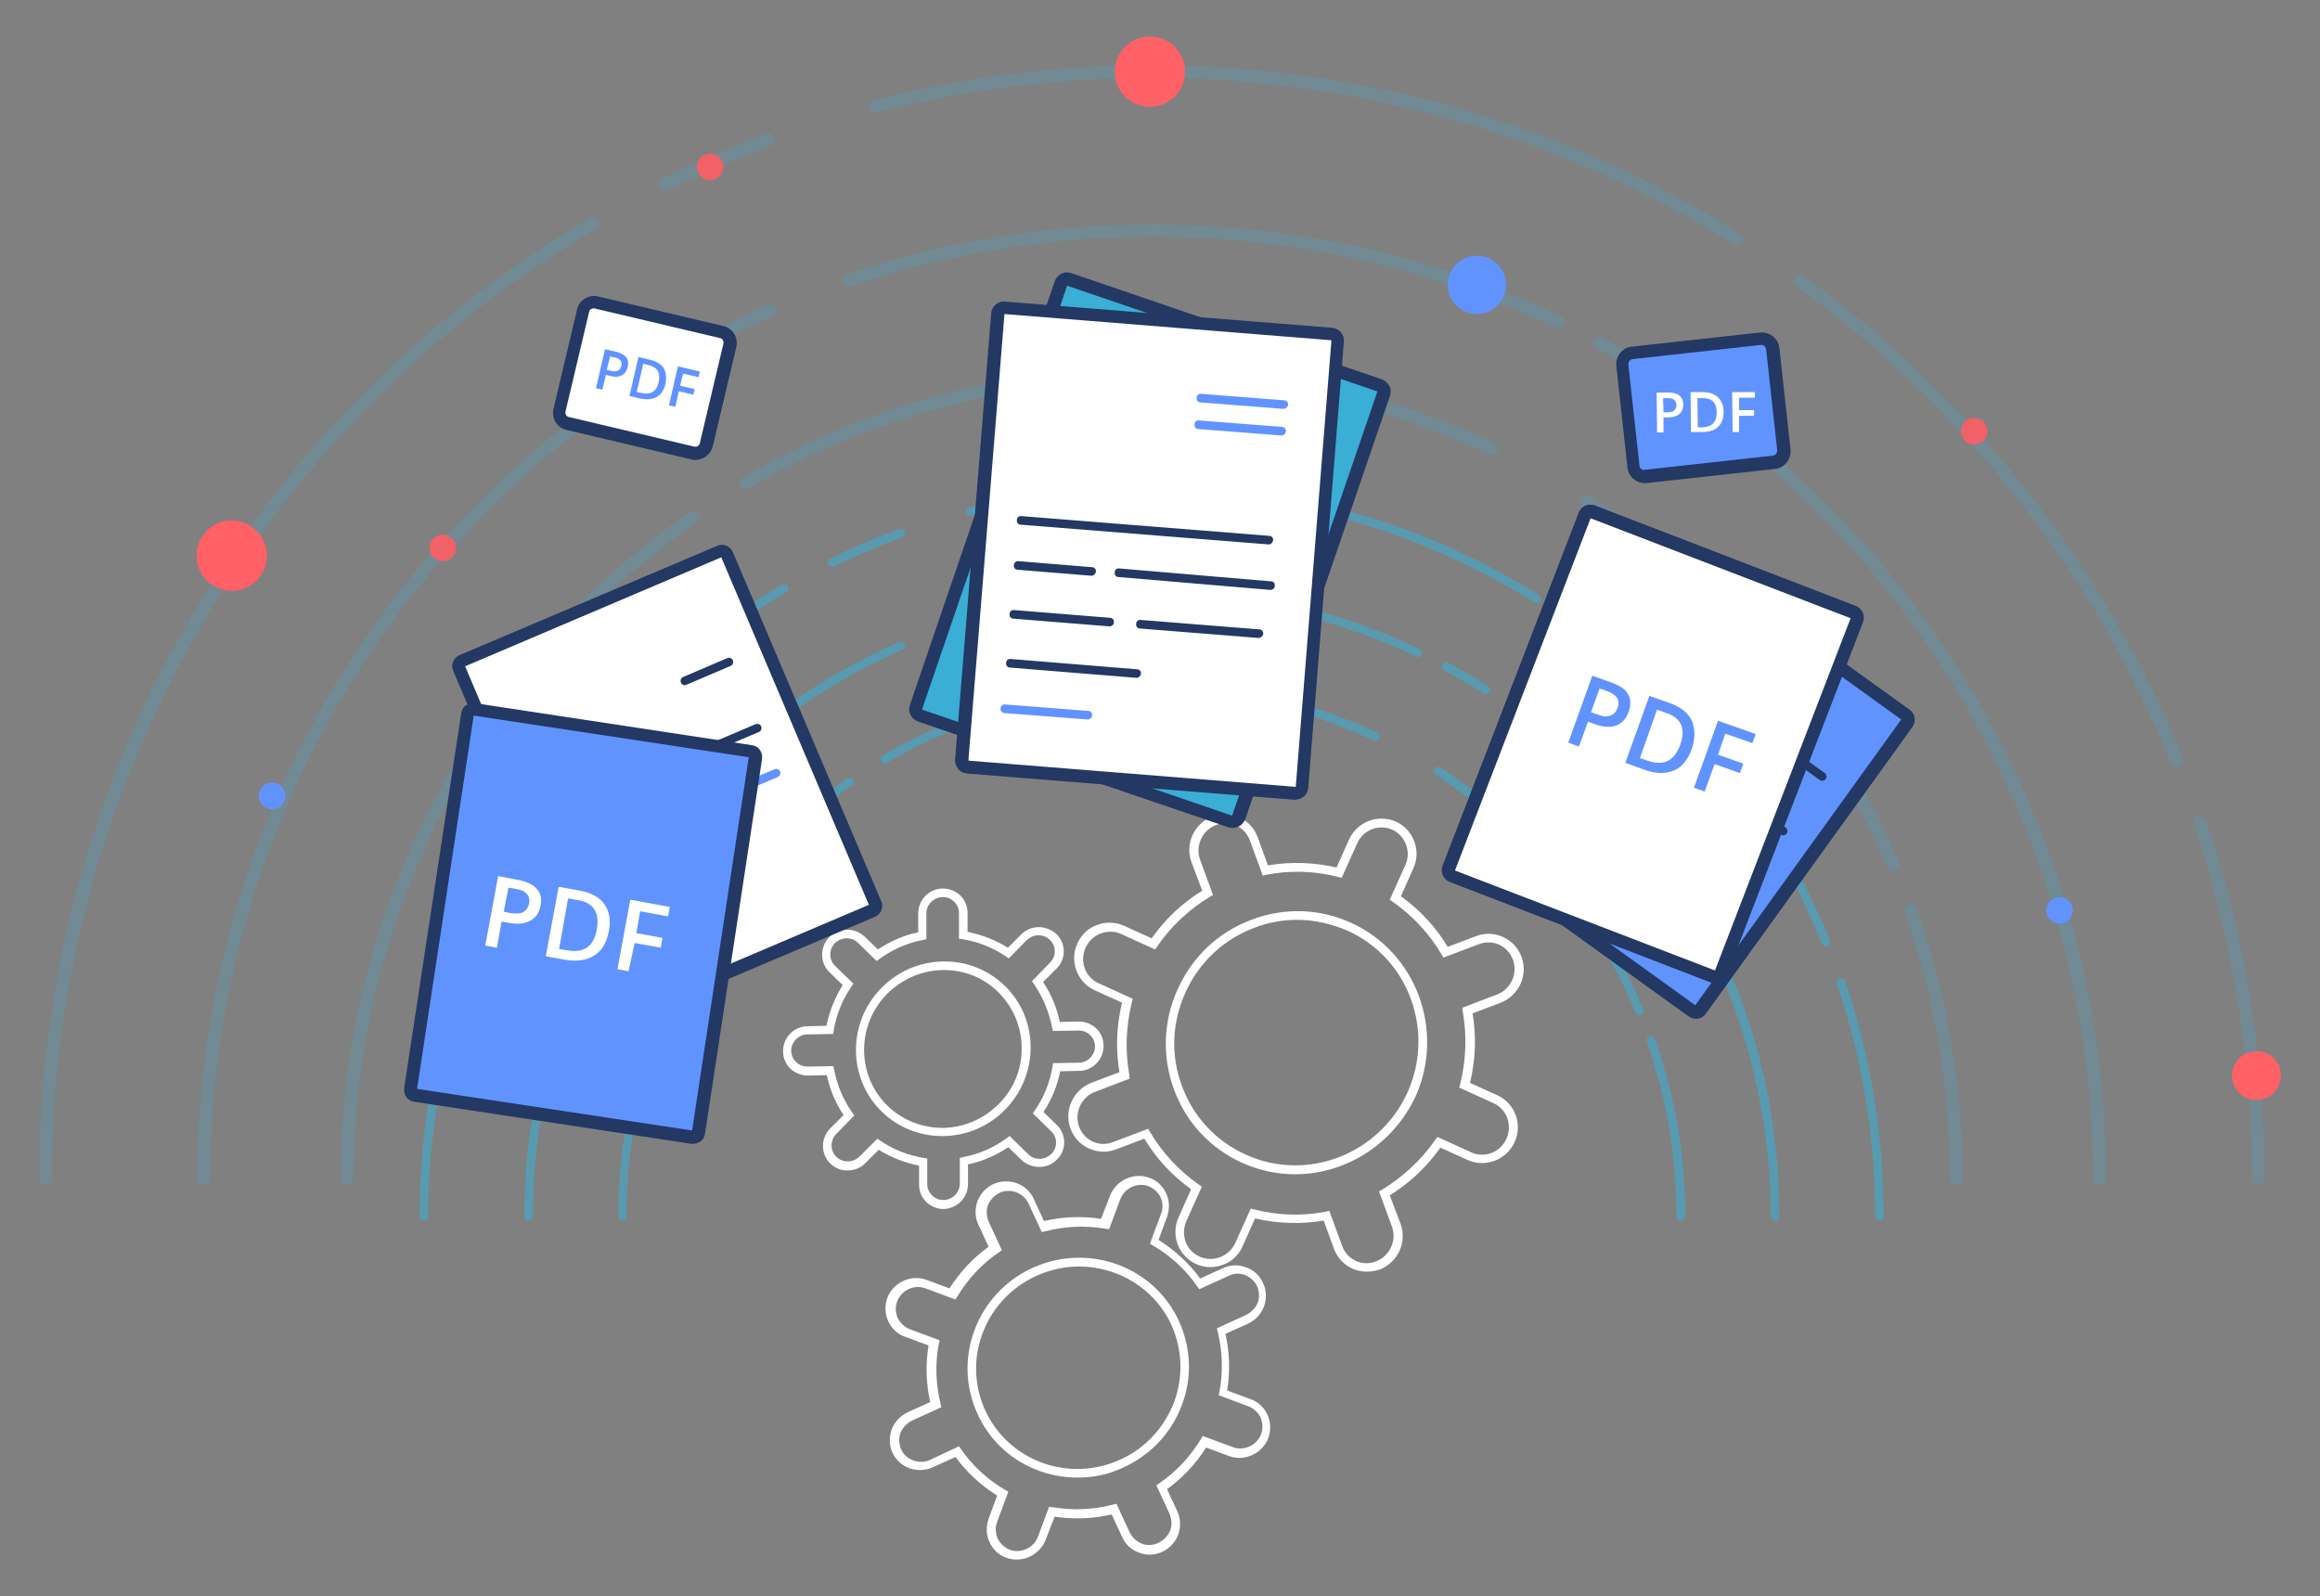 <?xml version="1.0" encoding="utf-8"?>
<!-- Generator: Adobe Illustrator 24.3.0, SVG Export Plug-In . SVG Version: 6.00 Build 0)  -->
<svg version="1.1" id="Layer_1" xmlns="http://www.w3.org/2000/svg" xmlns:xlink="http://www.w3.org/1999/xlink" x="0px" y="0px"
	 viewBox="0 0 540.7 372" style="enable-background:new 0 0 540.7 372;" xml:space="preserve">
<rect x="0" y="0" width="540.7" height="372" fill="#808080" stroke="none"/>
<style type="text/css">
	.st0{display:none;}
	.st1{display:inline;opacity:0.34;}
	.st2{opacity:0.6;}
	.st3{fill:#53D0F7;}
	.st4{opacity:0.41;}
	.st5{opacity:0.35;}
	.st6{opacity:0.47;}
	.st7{opacity:0.7;}
	.st8{display:inline;fill:#233863;stroke:#233863;stroke-width:3;stroke-miterlimit:10;}
	.st9{opacity:0.57;}
	.st10{fill:#3AAED5;}
	.st11{opacity:0.22;}
	.st12{fill:#FFFFFF;}
	.st13{fill:#233863;}
	.st14{fill:#6193FF;}
	.st15{fill:#FF6166;}
	.st16{fill:#F16167;}
	.st17{fill:none;}
	.st18{fill:none;stroke:#233863;stroke-width:3;stroke-linecap:round;stroke-linejoin:round;stroke-miterlimit:10;}
</style>
<g id="BACKGROUND" class="st0">
	<g class="st1">
		<g>
			<g class="st2">
				<path class="st3" d="M620.8,291.6c4.8,21.1,4,40.5-2.4,61.2c-8,25.9-26,50-51.8,64.8c-9,5.2-18.7,9.1-28.8,11.9
					c-1.6,2.6-3.4,5.2-5.3,7.6h86.2c21.9-26.1,34.5-59.6,36.5-93.6c0.5-9.2,0.3-18.5-0.7-27.6c-4-35.5-19.8-69.3-43.4-96.2
					c-0.4,1.9-0.6,3.8-0.9,5.7C607.6,248,615.9,269.9,620.8,291.6z"/>
			</g>
			<g class="st4">
				<path class="st3" d="M353.9,431.9c-5.1-7-9-15.9-14.4-23c-11.5,2.3-22.8,5.7-34.3,8.7c-23.5,6-47.7,10.5-71.9,10.8
					c-26.9,0.4-54.4-4.8-77.8-18.7c-17.9-10.6-33.6-26.7-42.1-45.9c2.4,26.5,12,52.4,28.2,73.4H358
					C356.5,435.5,355.2,433.7,353.9,431.9z"/>
			</g>
			<g class="st4">
				<path class="st3" d="M388,67.7c6.5-0.2,13.6-0.6,21.3-1.2c35.8-2.7,71.3,5.5,105.7,16.7c3.3,1.1,6.6,2.3,9.9,3.5
					c-14.8-16.3-33.7-29-54.5-36.2c-41.2-14.3-91.1-8.6-127.3,13.9C357.9,64.4,372.9,65.5,388,67.7z"/>
			</g>
			<g class="st5">
				<path class="st3" d="M154.6,410c23.4,13.5,50.8,18.7,77.7,18.5c24.2-0.2,48.5-4.4,72-10.1c11.5-2.8,22.9-6,34.4-8.2
					c-4.7-6.1-10.5-10.9-19.1-11.9c-33.4-4-68.5,9.8-101.7,12.1c-22.3,1.6-46-1.5-64.1-14.8c-11.7-8.7-20.2-21.1-26.1-34.5
					c-12.1-27.8-12.4-59.7-2.2-88.2c6.9-19.2,23.7-33.9,29.5-53.5c4.9-16.4-0.8-33.5,0.8-50c0.3-3.4,1-6.7,2-10
					c5.7-17.6,33.3-43,50.2-51.5c40.5-20.4,82.8-30.3,126-31.3c-24.5-4.1-47.7-11.5-88.8-20.2C196.4,46,141.5,81.9,112.7,123.5
					c-2.9,4.2-5.5,8.7-7.7,13.3c-10,20.7-12.8,44.6-8.2,67c5.4,26.3,22.2,46.6,16.2,74.6c-3.7,17.1-4.6,32.9-6.5,49.8
					c-1.5,13.2,1,25.8,6.1,37.3C121.1,384,136.7,399.7,154.6,410z"/>
			</g>
			<g class="st6">
				<path class="st3" d="M409.2,66.5c-7.7,0.6-14.7,1-21.3,1.2c22.2,3.1,44.6,8.5,66.9,15.8l83.5,27.5
					c39.3,12.9,65.3,50.5,62.9,91.8c0,0.3,0,0.5-0.1,0.8c-1.6,23.9-9.5,47.4-22.7,67c-11.9,17.8-28.4,37.7-32.5,59.6
					c-3.3,17.4,3.8,35,4.7,52.7c0.8,16.8-4.2,32.8-12.9,46.6c10.1-2.8,19.8-6.7,28.8-11.9c25.7-14.8,43.8-38.9,51.8-64.8
					c6.4-20.7,7.2-40.1,2.4-61.2c-4.9-21.7-13.2-43.6-10.6-66.2c0.2-1.9,0.5-3.8,0.9-5.7c2.5-13.8,8-27.2,6.8-41.1
					c-0.9-10.5-5.5-20.4-11.2-29.2c-18.8-29.5-49.1-50.2-81.9-62.7c-3.3-1.2-6.6-2.4-9.9-3.5C480.6,71.9,445.1,63.8,409.2,66.5z"/>
			</g>
			<g class="st7">
				<path class="st3" d="M157.5,150.9c-1.1,3.4-1.7,6.9-2,10.4c-1.5,17.1,4.2,34.7-0.6,51.6c-5.8,20.3-22.5,35.4-29.3,55.3
					c-10.1,29.4-9.6,62.3,2.6,91c5.9,13.8,14.5,26.6,26.2,35.5c18.1,13.7,41.8,16.7,64.1,14.9c33.2-2.6,68.2-17,101.6-13
					c8.6,1,14.5,5.9,19.2,12.2c5.4,7.1,9.3,16,14.4,23c1.3,1.8,2.7,3.6,4.1,5.3h174.6c1.9-2.5,3.7-5,5.3-7.6
					c8.7-13.8,13.7-29.8,12.9-46.6c-0.9-17.7-8-35.3-4.7-52.7c4.1-21.9,20.6-41.8,32.5-59.6c13.2-19.7,21.2-43.1,22.7-67
					c0-0.3,0-0.5,0.1-0.8c2.4-41.3-23.6-78.9-62.9-91.8l-83.5-27.5c-22.4-7.4-44.7-12.7-66.9-15.8c-15.1-2.1-30-3.2-44.9-3.3
					c-3.3,0-6.5,0-9.8,0.1c-43.1,1.3-85.4,11.7-125.8,32.9C190.6,106.3,163.2,132.7,157.5,150.9z"/>
			</g>
			<g class="st5">
				<circle class="st3" cx="311.8" cy="42.7" r="13.6"/>
			</g>
			<g class="st5">
				<circle class="st3" cx="678.9" cy="204.3" r="30.7"/>
			</g>
			<g class="st5">
				<circle class="st3" cx="64.1" cy="263.1" r="30.7"/>
			</g>
			<g class="st5">
				<circle class="st3" cx="551.4" cy="71.4" r="9.3"/>
			</g>
		</g>
	</g>
	<path class="st8" d="M663.5,433.3h-577c-0.6,0-1.2-0.5-1.2-1.2v-0.4c0-0.6,0.5-1.2,1.2-1.2h577.1c0.6,0,1.2,0.5,1.2,1.2v0.4
		C664.7,432.8,664.2,433.3,663.5,433.3z"/>
</g>
<g>
	<g>
		<g>
			<g class="st9">
				<g>
					<path class="st10" d="M145.1,284.5c-0.6,0-1-0.4-1-1c0-34.2,14.3-67.3,39.3-90.7c4.4-4.1,9.2-8,14.1-11.4
						c0.5-0.3,1.1-0.2,1.4,0.2c0.3,0.5,0.2,1.1-0.3,1.4c-4.9,3.4-9.6,7.2-13.9,11.3c-24.6,23-38.7,55.6-38.7,89.2
						C146.1,284.1,145.7,284.5,145.1,284.5z"/>
					<path class="st10" d="M391.7,284.5c-0.6,0-1-0.4-1-1c0-14-2.3-27.7-6.9-40.7c-0.2-0.5,0.1-1.1,0.6-1.3s1.1,0.1,1.3,0.6
						c4.7,13.3,7.1,27.2,7.1,41.4C392.7,284.1,392.3,284.5,391.7,284.5z"/>
					<path class="st10" d="M382.1,236.6c-0.4,0-0.8-0.2-0.9-0.6c-9.6-22.8-25.7-41.9-46.6-55.4c-0.5-0.3-0.6-0.9-0.3-1.4
						c0.3-0.5,0.9-0.6,1.4-0.3c21.2,13.7,37.5,33.1,47.3,56.3c0.2,0.5,0,1.1-0.5,1.3C382.3,236.6,382.2,236.6,382.1,236.6z"/>
					<path class="st10" d="M206.2,178c-0.3,0-0.7-0.2-0.9-0.5c-0.3-0.5-0.1-1.1,0.4-1.4c18.9-11.1,40.6-17,62.7-17
						c18.4,0,36.1,3.9,52.6,11.7c0.5,0.2,0.7,0.8,0.5,1.3s-0.8,0.7-1.3,0.5c-16.3-7.6-33.7-11.5-51.8-11.5
						c-21.7,0-43.1,5.8-61.7,16.7C206.6,178,206.4,178,206.2,178z"/>
					<path class="st10" d="M123.2,284.5c-0.6,0-1-0.4-1-1c0-58,34.3-110.6,87.4-133.9c0.5-0.2,1.1,0,1.3,0.5s0,1.1-0.5,1.3
						c-52.4,23.1-86.2,74.9-86.2,132.1C124.2,284.1,123.7,284.5,123.2,284.5z"/>
					<path class="st10" d="M413.7,284.5c-0.6,0-1-0.4-1-1c0-45.5-21.8-88.8-58.4-116c-0.4-0.3-0.5-1-0.2-1.4s1-0.5,1.4-0.2
						c18,13.3,32.9,30.9,43.1,50.7c10.7,20.8,16.1,43.3,16.1,66.9C414.7,284.1,414.2,284.5,413.7,284.5z"/>
					<path class="st10" d="M346.2,161.8c-0.2,0-0.4,0-0.5-0.2c-3-1.9-6-3.7-9.1-5.3c-0.5-0.3-0.7-0.9-0.4-1.4
						c0.3-0.5,0.9-0.7,1.4-0.4c3.1,1.7,6.2,3.5,9.2,5.4c0.5,0.3,0.6,0.9,0.3,1.4C346.9,161.6,346.5,161.8,346.2,161.8z"/>
					<path class="st10" d="M330.6,153.2c-0.1,0-0.3,0-0.4-0.1c-19.4-9.2-40.2-13.9-61.8-13.9c-15.8,0-31.3,2.5-46.2,7.6
						c-0.5,0.2-1.1-0.1-1.3-0.6s0.1-1.1,0.6-1.3c15-5.1,30.8-7.7,46.8-7.7c21.9,0,43,4.7,62.6,14.1c0.5,0.2,0.7,0.8,0.5,1.3
						C331.4,153,331,153.2,330.6,153.2z"/>
					<path class="st10" d="M438,284.5c-0.6,0-1-0.4-1-1c0-18.6-3-36.8-8.9-54.2c-0.2-0.5,0.1-1.1,0.6-1.3s1.1,0.1,1.3,0.6
						c6,17.6,9,36.1,9,54.9C439,284.1,438.6,284.5,438,284.5z"/>
					<path class="st10" d="M425.5,220.5c-0.4,0-0.8-0.2-0.9-0.6c-11.9-29.2-31.7-54.4-57.4-73c-0.4-0.3-0.5-0.9-0.2-1.4
						c0.3-0.4,0.9-0.5,1.4-0.2c25.9,18.8,46,44.3,58.1,73.9c0.2,0.5,0,1.1-0.5,1.3C425.8,220.5,425.6,220.5,425.5,220.5z"/>
					<path class="st10" d="M358.1,140.5c-0.2,0-0.4,0-0.5-0.1c-26.7-16.7-57.5-25.5-89.1-25.5c-14.2,0-28.4,1.8-42.1,5.3
						c-0.5,0.1-1.1-0.2-1.2-0.7c-0.1-0.5,0.2-1.1,0.7-1.2c13.8-3.6,28.2-5.4,42.6-5.4c32,0,63.2,8.9,90.2,25.8
						c0.5,0.3,0.6,0.9,0.3,1.4C358.7,140.4,358.4,140.5,358.1,140.5z"/>
					<path class="st10" d="M193.9,132.1c-0.4,0-0.7-0.2-0.9-0.6c-0.2-0.5,0-1.1,0.5-1.3c5.2-2.6,10.6-4.9,16.1-6.9
						c0.5-0.2,1.1,0.1,1.3,0.6s-0.1,1.1-0.6,1.3c-5.4,2-10.7,4.3-15.9,6.8C194.1,132.1,194,132.1,193.9,132.1z"/>
					<path class="st10" d="M98.8,284.5c-0.6,0-1-0.4-1-1c0-30.3,8-60,23.3-86c14.8-25.2,35.9-46.4,61.1-61.2
						c0.5-0.3,1.1-0.1,1.4,0.4c0.3,0.5,0.1,1.1-0.4,1.4c-51.4,30.2-83.4,85.9-83.4,145.5C99.8,284.1,99.4,284.5,98.8,284.5z"/>
				</g>
			</g>
			<g class="st11">
				<g>
					<path class="st10" d="M80.9,276.1c-0.8,0-1.5-0.7-1.5-1.5c0-26.6,5.4-52.3,16.1-76.4c10.3-23.3,25-44,43.7-61.5
						c6.7-6.3,14-12.2,21.5-17.4c0.7-0.5,1.6-0.3,2.1,0.4c0.5,0.7,0.3,1.6-0.4,2.1c-7.4,5.2-14.6,10.9-21.2,17.1
						c-37.4,35-58.8,84.5-58.8,135.7C82.4,275.4,81.8,276.1,80.9,276.1z"/>
					<path class="st10" d="M455.9,276.1c-0.8,0-1.5-0.7-1.5-1.5c0-21.2-3.5-42.1-10.5-61.9c-0.3-0.8,0.1-1.6,0.9-1.9
						c0.8-0.3,1.6,0.1,1.9,0.9c7.1,20.2,10.7,41.3,10.7,62.9C457.4,275.4,456.8,276.1,455.9,276.1z"/>
					<path class="st10" d="M441.2,203.2c-0.6,0-1.1-0.3-1.4-0.9c-14.6-34.6-39.1-63.7-70.8-84.2c-0.7-0.4-0.9-1.4-0.4-2.1
						c0.4-0.7,1.4-0.9,2.1-0.4c32.2,20.8,57.1,50.3,71.9,85.5c0.3,0.8,0,1.6-0.8,2C441.6,203.2,441.4,203.2,441.2,203.2z"/>
					<path class="st10" d="M173.8,114.1c-0.5,0-1-0.3-1.3-0.7c-0.4-0.7-0.2-1.6,0.5-2.1c28.8-16.9,61.8-25.8,95.3-25.8
						c28,0,54.9,6,80,17.7c0.8,0.4,1.1,1.2,0.7,2s-1.2,1.1-2,0.7c-24.7-11.6-51.2-17.4-78.7-17.4c-33,0-65.5,8.8-93.8,25.4
						C174.4,114.1,174.1,114.1,173.8,114.1z"/>
					<path class="st10" d="M47.5,276.1c-0.8,0-1.5-0.7-1.5-1.5C46,186.4,98.2,106.5,178.9,71c0.8-0.3,1.6,0,2,0.8
						c0.3,0.8,0,1.6-0.8,2C100.5,108.7,49,187.6,49,274.6C49,275.4,48.4,276.1,47.5,276.1z"/>
					<path class="st10" d="M489.3,276.1c-0.8,0-1.5-0.7-1.5-1.5c0-69.2-33.2-135.1-88.8-176.3c-0.7-0.5-0.8-1.4-0.3-2.1
						s1.4-0.8,2.1-0.3c27.3,20.3,50,46.9,65.5,77.1c16.3,31.6,24.5,65.8,24.5,101.6C490.8,275.4,490.1,276.1,489.3,276.1z"/>
					<path class="st10" d="M386.7,89.5c-0.3,0-0.6-0.1-0.8-0.2c-4.5-2.9-9.2-5.6-13.9-8.1c-0.7-0.4-1-1.3-0.6-2s1.3-1,2-0.6
						c4.8,2.6,9.5,5.3,14.1,8.2c0.7,0.4,0.9,1.4,0.5,2.1C387.7,89.2,387.2,89.5,386.7,89.5z"/>
					<path class="st10" d="M363,76.4c-0.2,0-0.4,0-0.6-0.1c-29.5-14-61.1-21.1-93.9-21.1c-24,0-47.7,3.9-70.2,11.5
						c-0.8,0.3-1.6-0.2-1.9-0.9c-0.3-0.8,0.2-1.6,0.9-1.9c22.9-7.7,46.8-11.6,71.2-11.6c33.3,0,65.4,7.2,95.2,21.4
						c0.7,0.4,1.1,1.2,0.7,2C364.1,76.1,363.6,76.4,363,76.4z"/>
					<path class="st10" d="M526.3,276.1c-0.8,0-1.5-0.7-1.5-1.5c0-28.2-4.6-56-13.5-82.5c-0.3-0.8,0.2-1.6,0.9-1.9
						c0.8-0.3,1.6,0.2,1.9,0.9c9.1,26.8,13.7,54.9,13.7,83.4C527.8,275.4,527.1,276.1,526.3,276.1z"/>
					<path class="st10" d="M507.3,178.7c-0.6,0-1.1-0.4-1.4-0.9c-18.1-44.4-48.3-82.8-87.2-111c-0.7-0.5-0.8-1.4-0.3-2.1
						s1.4-0.8,2.1-0.3c39.4,28.6,69.9,67.4,88.3,112.3c0.3,0.8-0.1,1.6-0.8,2C507.7,178.7,507.5,178.7,507.3,178.7z"/>
					<path class="st10" d="M404.7,57.1c-0.3,0-0.5-0.1-0.8-0.2c-40.6-25.3-87.4-38.7-135.5-38.7c-21.7,0-43.2,2.7-64,8
						c-0.8,0.2-1.6-0.3-1.8-1.1c-0.2-0.8,0.3-1.6,1.1-1.8c21-5.4,42.8-8.1,64.7-8.1c48.6,0,96.1,13.5,137.1,39.2
						c0.7,0.4,0.9,1.4,0.5,2.1C405.7,56.9,405.2,57.1,404.7,57.1z"/>
					<path class="st10" d="M155,44.4c-0.6,0-1.1-0.3-1.4-0.8c-0.4-0.7-0.1-1.6,0.7-2c7.9-3.9,16.1-7.4,24.4-10.4
						c0.8-0.3,1.6,0.1,1.9,0.9c0.3,0.8-0.1,1.6-0.9,1.9c-8.2,3-16.3,6.5-24.1,10.3C155.5,44.4,155.3,44.4,155,44.4z"/>
					<path class="st10" d="M10.6,276.1c-0.8,0-1.5-0.7-1.5-1.5c0-46.1,12.2-91.3,35.4-130.8c22.5-38.4,54.6-70.5,92.9-93
						c0.7-0.4,1.6-0.2,2.1,0.5c0.4,0.7,0.2,1.6-0.5,2.1C60.6,99.2,12.1,184,12.1,274.6C12.1,275.4,11.4,276.1,10.6,276.1z"/>
				</g>
			</g>
		</g>
		<g>
			<path class="st12" d="M318.6,296.4c-1.1,0-2.3-0.2-3.4-0.7c-2-0.9-3.5-2.5-4.3-4.6l-2.4-6.6c-5.4,0.9-10.8,0.7-16-0.5l-2.9,6.5
				c-0.9,2-2.5,3.6-4.6,4.3c-2.1,0.8-4.3,0.7-6.3-0.2c-4.1-1.9-5.9-6.8-4-10.9l2.9-6.5c-4.4-3.2-8.1-7.1-10.9-11.8l-6.6,2.5
				c-2.1,0.8-4.3,0.7-6.3-0.2c-2-0.9-3.5-2.5-4.3-4.6c-1.6-4.3,0.6-9,4.8-10.7l6.6-2.5c-0.9-5.4-0.7-10.8,0.6-16.2l-6.4-2.9
				c-4.1-1.9-5.9-6.8-4-10.9c0.9-2,2.5-3.6,4.6-4.3c2.1-0.8,4.3-0.7,6.3,0.2l6.4,2.9c3.2-4.5,7.1-8.2,11.8-11.1l-2.5-6.6
				c-1.6-4.3,0.6-9,4.8-10.7c2.1-0.8,4.3-0.7,6.3,0.2s3.5,2.5,4.3,4.6l2.4,6.6c5.4-0.9,10.8-0.7,16,0.5l2.9-6.5
				c1.9-4.2,6.8-6,10.9-4.2c2,0.9,3.5,2.5,4.3,4.6s0.7,4.3-0.2,6.3l-2.9,6.5c4.4,3.2,8.1,7.1,10.9,11.8l6.6-2.5
				c2.1-0.8,4.3-0.7,6.3,0.2s3.5,2.5,4.3,4.6c1.6,4.3-0.6,9-4.8,10.7l-6.6,2.5c0.9,5.4,0.7,10.8-0.6,16.2l6.4,2.9
				c4.1,1.9,5.9,6.8,4,10.9c-1.9,4.2-6.8,6-10.9,4.2l-6.4-2.9c-3.2,4.5-7.1,8.2-11.8,11.1l2.5,6.6c1.6,4.3-0.6,9-4.8,10.7
				C320.6,296.2,319.6,296.4,318.6,296.4z M309.8,282.2l3,8.2c0.6,1.6,1.7,2.8,3.2,3.5s3.2,0.7,4.7,0.1c3.2-1.2,4.9-4.9,3.7-8.1
				l-3-8.2l0.7-0.4c4.9-3,9.1-6.9,12.4-11.6l0.5-0.7l7.9,3.6c3.1,1.4,6.8,0,8.2-3.2c1.4-3.2,0.1-6.9-3.1-8.3l-7.9-3.6l0.2-0.8
				c1.4-5.6,1.6-11.3,0.6-17l-0.1-0.8l8.1-3.1c3.2-1.2,4.9-4.9,3.7-8.1c-0.6-1.6-1.7-2.8-3.2-3.5s-3.2-0.7-4.8-0.1l-8.2,3.1
				l-0.4-0.7c-2.9-4.9-6.8-9.1-11.4-12.3l-0.7-0.5l3.6-8c0.7-1.5,0.8-3.2,0.2-4.8c-0.6-1.6-1.7-2.8-3.2-3.5c-3.1-1.4-6.8,0-8.2,3.2
				l-3.6,8l-0.8-0.2c-5.5-1.4-11.2-1.6-16.8-0.5l-0.8,0.2l-3-8.2c-0.6-1.6-1.7-2.8-3.2-3.5s-3.2-0.7-4.7-0.1
				c-3.2,1.2-4.9,4.9-3.7,8.1l3,8.2L282,209c-4.9,3-9.1,6.9-12.3,11.6l-0.5,0.7l-7.9-3.6c-1.5-0.7-3.2-0.7-4.8-0.1
				c-1.6,0.6-2.8,1.8-3.5,3.3c-1.4,3.2-0.1,6.9,3.1,8.3l7.9,3.6l-0.2,0.8c-1.4,5.6-1.6,11.3-0.6,17l0.1,0.8l-8.1,3.1
				c-3.2,1.2-4.9,4.9-3.7,8.1c0.6,1.6,1.7,2.8,3.2,3.5s3.2,0.7,4.7,0.1l8.2-3.1l0.4,0.7c2.9,4.9,6.8,9.1,11.4,12.3l0.7,0.5l-3.6,8
				c-1.4,3.2-0.1,6.9,3.1,8.3c1.5,0.7,3.2,0.7,4.8,0.1c1.6-0.6,2.8-1.8,3.5-3.3l3.6-8l0.8,0.2c5.5,1.4,11.2,1.6,16.8,0.5
				L309.8,282.2z M301.8,273.7c-4.2,0-8.4-0.9-12.4-2.7c-7.4-3.4-13-9.4-15.8-17.1c-2.8-7.6-2.5-16,0.9-23.4
				c3.4-7.5,9.4-13.2,17.1-16.1c7.6-2.9,15.9-2.7,23.3,0.7c15.2,6.9,21.9,25.1,15,40.5l0,0C324.5,267,313.4,273.7,301.8,273.7z
				 M302.3,214.4c-3.4,0-6.8,0.6-10.1,1.9c-7.1,2.7-12.8,8.1-15.9,15c-3.2,7-3.5,14.8-0.8,21.9c2.6,7.1,7.9,12.8,14.8,15.9
				c14.2,6.5,31.1,0,37.7-14.4c6.5-14.4,0.3-31.4-14-37.8C310.2,215.3,306.3,214.4,302.3,214.4z"/>
			<path class="st12" d="M219.9,281.8c-1.5,0-2.9-0.6-4-1.6c-1.1-1.1-1.7-2.5-1.7-4.1v-4.4c-3.4-0.7-6.5-1.9-9.4-3.7l-3.1,3.1
				c-1.1,1.1-2.5,1.7-4.1,1.7c-1.6,0.1-3-0.6-4.1-1.6c-1.1-1.1-1.7-2.5-1.7-4.1c0-1.5,0.6-3,1.7-4.1l3.1-3.1c-1.9-2.8-3.2-6-3.9-9.3
				l-4.4,0.1c-1.5,0-3-0.6-4.1-1.6c-1.1-1.1-1.7-2.5-1.7-4.1c0-3.2,2.6-5.8,5.7-5.8l4.4-0.1c0.7-3.4,2-6.6,3.8-9.5l-3.1-3
				c-1.1-1.1-1.7-2.5-1.7-4.1c0-1.5,0.6-3,1.7-4.1c1.1-1.1,2.5-1.7,4.1-1.7s3,0.6,4.1,1.6l3.1,3c2.9-1.9,6-3.3,9.4-4v-4.4
				c0-3.2,2.6-5.8,5.7-5.8c1.6,0,3,0.6,4.1,1.6c1.1,1.1,1.7,2.5,1.7,4.1v4.4c3.4,0.7,6.5,1.9,9.4,3.7l3.1-3.1l0,0
				c1.1-1.1,2.5-1.7,4.1-1.7c1.5,0,3,0.6,4.1,1.6c2.3,2.2,2.3,5.9,0,8.1l-3.1,3.1c1.9,2.8,3.2,6,3.9,9.3l4.4-0.1
				c1.6,0,3,0.6,4.1,1.6c1.1,1.1,1.7,2.5,1.7,4.1c0,3.2-2.6,5.8-5.7,5.8l-4.4,0.1c-0.7,3.4-2,6.6-3.9,9.5l3.1,3
				c2.3,2.2,2.3,5.9,0,8.1c-1.1,1.1-2.5,1.7-4.1,1.7c-1.5,0-3-0.6-4.1-1.6l-3.1-3c-2.9,1.9-6,3.3-9.4,4v4.4
				C225.7,279.1,223.1,281.7,219.9,281.8L219.9,281.8z M204.5,265.4l0.7,0.5c3.1,2.1,6.5,3.4,10.1,4l0.8,0.1v6c0,1,0.4,1.9,1.1,2.6
				c0.7,0.7,1.6,1.1,2.6,1.1c0,0,0,0,0.1,0c2.1,0,3.8-1.8,3.8-3.8v-6l0.8-0.2c3.7-0.7,7.1-2.2,10.1-4.4l0.7-0.5l4.3,4.2
				c0.7,0.7,1.6,1.1,2.7,1.1c1,0,1.9-0.4,2.7-1.1c1.5-1.5,1.5-3.9,0-5.3l-4.3-4.2l0.5-0.7c2.1-3.1,3.5-6.5,4.1-10.2l0.1-0.8l6-0.1
				c2.1,0,3.8-1.8,3.8-3.8c0-1-0.4-1.9-1.1-2.6c-0.7-0.7-1.6-1.1-2.6-1.1c0,0,0,0-0.1,0l-6,0.1l-0.2-0.8c-0.7-3.6-2.1-7-4.2-10.1
				l-0.5-0.7l4.2-4.3c1.5-1.5,1.5-3.9,0-5.3c-0.7-0.7-1.6-1.1-2.7-1.1c-1,0-1.9,0.4-2.7,1.1l0,0l-4.2,4.3l-0.7-0.5
				c-3.1-2.1-6.5-3.4-10.1-4l-0.8-0.1v-6c0-1-0.4-1.9-1.1-2.6c-0.7-0.7-1.6-1.1-2.6-1.1c0,0,0,0-0.1,0c-2.1,0-3.8,1.8-3.8,3.8v6
				l-0.8,0.2c-3.7,0.7-7.1,2.2-10.1,4.4l-0.7,0.5l-4.3-4.2c-0.7-0.7-1.6-1.1-2.7-1.1c-1,0-1.9,0.4-2.7,1.1c-0.7,0.7-1.1,1.7-1.1,2.7
				s0.4,1.9,1.1,2.6l4.3,4.2l-0.5,0.7c-2.1,3.1-3.5,6.5-4.1,10.2l-0.1,0.8l-6,0.1c-2.1,0-3.8,1.8-3.8,3.8c0,1,0.4,1.9,1.1,2.6
				c0.7,0.7,1.6,1.1,2.7,1.1l6-0.1l0.2,0.8c0.7,3.6,2.1,7,4.2,10l0.5,0.7l-4.2,4.3c-0.7,0.7-1.1,1.7-1.1,2.7s0.4,1.9,1.1,2.6
				c0.7,0.7,1.6,1.1,2.7,1.1c1,0,1.9-0.4,2.7-1.1L204.5,265.4z M219.6,264.8c-5.3,0-10.3-2-14.1-5.7c-8-7.8-8-20.8-0.1-28.8
				c3.8-3.9,8.9-6.1,14.4-6.2c5.5-0.1,10.6,2,14.4,5.7c3.9,3.8,6,8.9,6,14.3c0,5.4-2.1,10.6-5.9,14.5c-3.8,3.9-8.9,6.1-14.4,6.2
				C219.8,264.8,219.7,264.8,219.6,264.8z M220,226.1c-0.1,0-0.2,0-0.3,0c-4.9,0.1-9.5,2.1-13,5.6c-7.1,7.3-7.1,18.9,0.1,26
				c3.5,3.4,8.1,5.2,13,5.2c4.9-0.1,9.5-2.1,13-5.6l0,0c3.5-3.5,5.4-8.2,5.3-13.1c0-4.9-2-9.5-5.4-12.9
				C229.3,227.9,224.8,226.1,220,226.1z"/>
			<path class="st12" d="M237,363.5c-0.8,0-1.6-0.1-2.4-0.4c-1.8-0.6-3.2-1.9-4-3.7c-0.8-1.7-0.8-3.6-0.2-5.4l2-5.4
				c-3.8-2.4-7.1-5.4-9.7-9l-5.3,2.4c-3.6,1.6-7.8,0.1-9.4-3.4c-0.8-1.7-0.8-3.6-0.2-5.4c0.7-1.8,2-3.2,3.7-4l5.3-2.4
				c-1-4.4-1.1-8.8-0.4-13.2l-5.4-2c-1.8-0.6-3.2-1.9-4-3.7c-0.8-1.7-0.8-3.6-0.2-5.4c1.4-3.6,5.5-5.5,9.1-4.2l5.4,2
				c2.4-3.8,5.5-7.1,9.1-9.7l-2.4-5.2c-0.8-1.7-0.8-3.6-0.2-5.4c0.7-1.8,2-3.2,3.7-4c3.6-1.6,7.8-0.1,9.4,3.4l2.4,5.2
				c4.4-1,8.9-1.2,13.3-0.5l2.1-5.4c1.4-3.6,5.5-5.5,9.1-4.2c1.8,0.6,3.2,1.9,4,3.7c0.8,1.7,0.8,3.6,0.2,5.4l-2,5.4
				c3.8,2.4,7.1,5.4,9.7,9l5.3-2.4c1.7-0.8,3.6-0.9,5.4-0.2c1.8,0.6,3.2,1.9,4,3.7c0.8,1.7,0.8,3.6,0.2,5.4c-0.7,1.8-2,3.2-3.7,4
				l-5.3,2.4c1,4.4,1.1,8.8,0.4,13.2l5.4,2c1.8,0.6,3.2,1.9,4,3.7c0.8,1.7,0.8,3.6,0.2,5.4c-1.4,3.6-5.5,5.5-9.1,4.2l-5.4-2
				c-2.4,3.8-5.5,7.1-9.1,9.7l2.4,5.2c0.8,1.7,0.8,3.6,0.2,5.4c-0.7,1.8-2,3.2-3.7,4s-3.6,0.9-5.4,0.2c-1.8-0.6-3.2-1.9-4-3.7
				l-2.4-5.2c-4.4,1-8.9,1.2-13.3,0.5l-2.1,5.4C242.6,361.7,239.9,363.5,237,363.5z M223.5,337.1l0.5,0.7c2.7,3.9,6.2,7.1,10.3,9.5
				l0.7,0.4l-2.6,7c-0.5,1.3-0.4,2.6,0.1,3.9c0.6,1.2,1.6,2.1,2.8,2.6c2.6,1,5.6-0.4,6.6-3l2.6-7l0.8,0.1c4.7,0.8,9.5,0.6,14.1-0.6
				l0.8-0.2l3.1,6.7c0.6,1.2,1.6,2.1,2.8,2.6c1.3,0.5,2.7,0.4,3.9-0.2c1.2-0.6,2.2-1.6,2.7-2.8c0.5-1.3,0.4-2.6-0.1-3.9l-3.1-6.7
				l0.7-0.5c4-2.7,7.2-6.2,9.7-10.3l0.4-0.7l7,2.6c2.6,1,5.6-0.4,6.6-3c0.5-1.3,0.4-2.6-0.1-3.9c-0.6-1.2-1.6-2.1-2.8-2.6l-7-2.6
				l0.2-0.8c0.9-4.7,0.7-9.4-0.4-14l-0.2-0.8l6.8-3.1c1.2-0.6,2.2-1.6,2.7-2.8c0.5-1.3,0.4-2.6-0.1-3.9c-0.6-1.2-1.6-2.1-2.8-2.6
				c-1.3-0.5-2.7-0.4-3.9,0.2l-6.8,3.1l-0.5-0.7c-2.7-3.9-6.2-7.1-10.3-9.5l-0.7-0.4l2.6-7c0.5-1.3,0.4-2.6-0.1-3.8
				c-0.6-1.2-1.6-2.1-2.8-2.6c-2.6-1-5.6,0.4-6.6,3l-2.6,7l-0.8-0.1c-4.7-0.8-9.5-0.6-14.1,0.6l-0.8,0.2l-3.1-6.7
				c-1.2-2.5-4.2-3.6-6.7-2.5c-1.2,0.6-2.2,1.6-2.7,2.8c-0.5,1.3-0.4,2.6,0.1,3.9l3.1,6.7l-0.7,0.5c-4,2.7-7.2,6.2-9.7,10.3
				l-0.4,0.7l-7-2.6c-2.6-1-5.6,0.4-6.6,3c-0.5,1.3-0.4,2.6,0.1,3.9c0.6,1.2,1.6,2.1,2.8,2.6l7,2.6l-0.2,0.8
				c-0.9,4.7-0.7,9.4,0.4,14l0.2,0.8l-6.8,3.1c-1.2,0.6-2.2,1.6-2.7,2.8c-0.5,1.3-0.4,2.6,0.1,3.9c1.1,2.5,4.2,3.6,6.7,2.5
				L223.5,337.1z M251.1,344.4c-9.8,0-19.1-5.5-23.3-14.9c-5.9-12.8-0.1-28.1,12.9-34s28.3-0.3,34.1,12.5c2.8,6.2,3.1,13.2,0.6,19.6
				c-2.4,6.4-7.2,11.5-13.5,14.4C258.4,343.7,254.8,344.4,251.1,344.4z M251.5,295.2c-3.3,0-6.7,0.7-10,2.2
				c-12,5.5-17.3,19.5-11.9,31.3s19.5,17,31.5,11.5l0,0c5.8-2.6,10.2-7.4,12.5-13.3c2.2-5.9,2-12.3-0.6-18.1
				C269.1,300.3,260.5,295.2,251.5,295.2z"/>
		</g>
		<g>
			<g>
				<g>
					<g>
						<path class="st12" d="M161.5,105.6l-29.2-6.9c-1.4-0.3-2.2-1.7-1.9-3.1l5.5-23.2c0.3-1.4,1.7-2.2,3.1-1.9l29.2,6.9
							c1.4,0.3,2.2,1.7,1.9,3.1l-5.5,23.2C164.3,105.1,162.9,105.9,161.5,105.6z"/>
						<path class="st13" d="M162.1,107.2c-0.3,0-0.6,0-0.9-0.1l0,0l-29.2-6.9c-2.2-0.5-3.5-2.7-3-4.9l5.5-23.2
							c0.5-2.2,2.7-3.5,4.9-3l29.2,6.9c2.2,0.5,3.5,2.7,3,4.9l-5.5,23.2C165.6,105.9,163.9,107.2,162.1,107.2z M161.8,104.1
							c0.6,0.1,1.2-0.2,1.3-0.8l5.5-23.2c0.1-0.6-0.2-1.2-0.8-1.3l-29.2-6.9c-0.6-0.1-1.2,0.2-1.3,0.8l-5.5,23.2
							c-0.1,0.6,0.2,1.2,0.8,1.3L161.8,104.1L161.8,104.1z"/>
					</g>
					<g>
						<path class="st14" d="M146.3,85.5c-0.2,0.9-0.7,1.6-1.4,2s-1.7,0.4-2.8,0.1l-0.9-0.2l-0.8,3.4l-1.5-0.3l2.1-9.1l2.6,0.6
							c1.1,0.3,1.9,0.7,2.4,1.3C146.4,83.9,146.5,84.6,146.3,85.5z M141.4,86.2l0.8,0.2c0.8,0.2,1.3,0.2,1.8,0
							c0.4-0.2,0.7-0.6,0.8-1.1s0.1-0.9-0.2-1.3c-0.3-0.3-0.7-0.6-1.4-0.7l-1-0.2L141.4,86.2z"/>
						<path class="st14" d="M155.1,89.4c-0.3,1.5-1,2.5-2,3.1s-2.3,0.7-3.9,0.4l-2.5-0.6l2.1-9.1l2.8,0.7c1.4,0.3,2.5,1,3.1,1.9
							C155.2,86.8,155.4,88,155.1,89.4z M153.5,89.1c0.5-2.2-0.3-3.5-2.3-4l-1.3-0.3l-1.5,6.6l1.1,0.2
							C151.6,92.1,153,91.3,153.5,89.1z"/>
						<path class="st14" d="M157.4,94.8l-1.5-0.3l2.1-9.1l5.1,1.2l-0.3,1.3l-3.6-0.8l-0.7,2.8l3.4,0.8l-0.3,1.3l-3.4-0.8L157.4,94.8
							z"/>
					</g>
				</g>
			</g>
			<g>
				<g>
					<g>
						<path class="st14" d="M413.4,107.8l-29.9,3.3c-1.4,0.2-2.7-0.9-2.9-2.3L378,85.1c-0.2-1.4,0.9-2.7,2.3-2.9l29.9-3.3
							c1.4-0.2,2.7,0.9,2.9,2.3l2.6,23.7C415.9,106.3,414.9,107.6,413.4,107.8z"/>
						<path class="st13" d="M383.3,112.6c-0.9,0-1.8-0.3-2.5-0.9c-0.9-0.7-1.4-1.7-1.5-2.7l-2.6-23.7c-0.2-2.2,1.4-4.3,3.6-4.5
							l29.9-3.3c2.2-0.2,4.3,1.4,4.5,3.6l2.6,23.7c0.2,2.2-1.4,4.3-3.6,4.5l-29.9,3.3C383.6,112.6,383.4,112.6,383.3,112.6z
							 M410.5,80.4h-0.1l-29.9,3.3c-0.6,0.1-1,0.6-1,1.2l2.6,23.7c0,0.3,0.2,0.5,0.4,0.7c0.2,0.2,0.5,0.3,0.8,0.2l29.9-3.3l0,0
							c0.6-0.1,1-0.6,1-1.2l-2.6-23.7C411.5,80.8,411.1,80.4,410.5,80.4z"/>
						<g>
							<path class="st12" d="M392.3,94.3c0,1-0.3,1.7-0.9,2.2s-1.5,0.8-2.7,0.8h-1v3.5h-1.5l-0.1-9.3h2.7c1.2,0,2,0.2,2.6,0.7
								S392.3,93.4,392.3,94.3z M387.7,96.1h0.8c0.8,0,1.4-0.1,1.7-0.4s0.5-0.7,0.5-1.3c0-0.5-0.2-0.9-0.5-1.2
								c-0.3-0.3-0.8-0.4-1.5-0.4h-1.1L387.7,96.1z"/>
							<path class="st12" d="M401.7,96c0,1.5-0.4,2.7-1.3,3.5c-0.8,0.8-2.1,1.2-3.7,1.2h-2.6l-0.1-9.3h2.9c1.5,0,2.6,0.4,3.5,1.2
								C401.3,93.5,401.7,94.6,401.7,96z M400.1,96.1c0-2.2-1.1-3.3-3.2-3.3h-1.3l0.1,6.8h1.1C399,99.5,400.1,98.4,400.1,96.1z"/>
							<path class="st12" d="M405.3,100.7h-1.5l-0.1-9.3h5.3v1.3h-3.7v2.9h3.5v1.3h-3.5L405.3,100.7z"/>
						</g>
					</g>
				</g>
			</g>
			<circle class="st15" cx="54" cy="129.5" r="8.2"/>
			<circle class="st15" cx="268" cy="16.7" r="8.2"/>
			<circle class="st16" cx="103.2" cy="127.7" r="3.1"/>
			<circle class="st16" cx="460.1" cy="100.5" r="3.1"/>
			<circle class="st16" cx="165.5" cy="38.9" r="3.1"/>
			<circle class="st14" cx="63.4" cy="185.5" r="3.1"/>
			<circle class="st14" cx="480" cy="212.2" r="3.1"/>
			<circle class="st15" cx="525.9" cy="250.7" r="5.7"/>
			<circle class="st14" cx="344.2" cy="66.4" r="6.8"/>
		</g>
	</g>
	<g>
		<g>
			<g>
				<g>
					<path class="st12" d="M203.3,212.3l-60.1,25.5c-0.6,0.3-1.4,0-1.7-0.7l-34.6-81.4c-0.3-0.6,0-1.4,0.7-1.7l60.1-25.5
						c0.6-0.3,1.4,0,1.7,0.7l34.6,81.4C204.2,211.2,203.9,212,203.3,212.3z"/>
					<path class="st13" d="M142.7,239.4c-0.4,0-0.7-0.1-1-0.2c-0.7-0.3-1.2-0.8-1.5-1.5l-34.6-81.4c-0.6-1.4,0.1-3,1.5-3.6
						l60.1-25.5c0.7-0.3,1.4-0.3,2.1,0c0.7,0.3,1.2,0.8,1.5,1.5l34.6,81.4c0.3,0.7,0.3,1.4,0,2.1c-0.3,0.7-0.8,1.2-1.5,1.5
						l-60.1,25.5C143.4,239.3,143,239.4,142.7,239.4z M108.4,155.3l34.4,81l59.7-25.4l-34.4-81L108.4,155.3z"/>
				</g>
				<path class="st13" d="M159.6,159.7c-0.4,0-0.8-0.2-0.9-0.6c-0.2-0.5,0-1.1,0.5-1.3l10.3-4.4c0.5-0.2,1.1,0,1.3,0.5
					s0,1.1-0.5,1.3l-10.3,4.4C159.8,159.6,159.7,159.7,159.6,159.7z"/>
				<path class="st13" d="M131.2,189.9c-0.4,0-0.8-0.2-0.9-0.6c-0.2-0.5,0-1.1,0.5-1.3l45.3-19.2c0.5-0.2,1.1,0,1.3,0.5
					s0,1.1-0.5,1.3l-45.3,19.2C131.4,189.9,131.3,189.9,131.2,189.9z"/>
				<path class="st14" d="M162.9,188.8c-0.4,0-0.8-0.2-0.9-0.6c-0.2-0.5,0-1.1,0.5-1.3l18-7.6c0.5-0.2,1.1,0,1.3,0.5s0,1.1-0.5,1.3
					l-18,7.6C163.2,188.8,163,188.8,162.9,188.8z"/>
				<path class="st14" d="M135.6,200.4c-0.4,0-0.8-0.2-0.9-0.6c-0.2-0.5,0-1.1,0.5-1.3l11-4.7c0.5-0.2,1.1,0,1.3,0.5s0,1.1-0.5,1.3
					l-11,4.7C135.9,200.3,135.7,200.4,135.6,200.4z"/>
				<path class="st13" d="M139.4,212.6c-0.4,0-0.8-0.2-0.9-0.6c-0.2-0.5,0-1.1,0.5-1.3l27.9-11.8c0.5-0.2,1.1,0,1.3,0.5
					s0,1.1-0.5,1.3l-27.9,11.8C139.6,212.6,139.5,212.6,139.4,212.6z"/>
			</g>
			<g>
				<g>
					<path class="st14" d="M161.4,265l-64.6-9.8c-0.7-0.1-1.2-0.8-1.1-1.5l13.3-87.4c0.1-0.7,0.8-1.2,1.5-1.1l64.6,9.8
						c0.7,0.1,1.2,0.8,1.1,1.5L162.8,264C162.7,264.7,162,265.1,161.4,265z"/>
					<path class="st13" d="M161.5,266.6c-0.1,0-0.3,0-0.4,0l0,0l-64.6-9.8c-0.7-0.1-1.4-0.5-1.8-1.1s-0.6-1.3-0.5-2.1l13.3-87.4
						c0.1-0.7,0.5-1.4,1.1-1.8c0.6-0.4,1.3-0.6,2.1-0.5l64.6,9.8c0.7,0.1,1.4,0.5,1.8,1.1c0.4,0.6,0.6,1.3,0.5,2.1l-13.3,87.4
						c-0.1,0.7-0.5,1.4-1.1,1.8C162.7,266.4,162.1,266.6,161.5,266.6z M97.2,253.8l64.1,9.7l13.2-87l-64.1-9.7L97.2,253.8z"/>
				</g>
				<g>
					<path class="st12" d="M126,211c-0.3,1.7-1.1,2.9-2.4,3.6c-1.3,0.7-2.9,0.9-5,0.5l-1.7-0.3l-1.1,6.1l-2.7-0.5l3-16.2l4.7,0.9
						c2,0.4,3.5,1.1,4.3,2.1C126,208.1,126.3,209.4,126,211z M117.4,212.5l1.4,0.3c1.4,0.2,2.4,0.2,3.1-0.2s1.2-1,1.4-2
						c0.2-0.9,0-1.7-0.5-2.2c-0.5-0.6-1.3-1-2.5-1.2l-1.8-0.3L117.4,212.5z"/>
					<path class="st12" d="M141.9,217c-0.5,2.7-1.6,4.6-3.4,5.7c-1.7,1.1-4,1.5-6.8,1l-4.5-0.8l3-16.2l5,0.9
						c2.6,0.5,4.5,1.5,5.7,3.2C142,212.4,142.4,214.5,141.9,217z M139.1,216.6c0.7-3.9-0.8-6.2-4.4-6.8l-2.3-0.4l-2.1,11.8l1.9,0.3
						C136.1,222.2,138.4,220.6,139.1,216.6z"/>
					<path class="st12" d="M146.5,226.4l-2.6-0.5l3-16.2l9.2,1.7l-0.4,2.2l-6.5-1.2l-0.9,5.1l6.1,1.1l-0.4,2.3l-6.1-1.1L146.5,226.4
						z"/>
				</g>
			</g>
		</g>
	</g>
	<g>
		<g>
			<path class="st12" d="M394.5,235.7L345,200.1c-0.6-0.4-0.7-1.2-0.3-1.8l48.2-66.9c0.4-0.6,1.2-0.7,1.8-0.3l49.4,35.6
				c0.6,0.4,0.7,1.2,0.3,1.8l-48.2,66.9C395.8,236,395,236.1,394.5,235.7z"/>
			<path class="st13" d="M395.2,237.4c-0.6,0-1.1-0.2-1.6-0.5l0,0l-49.4-35.6c-1.2-0.9-1.5-2.6-0.6-3.9l48.2-66.9
				c0.4-0.6,1.1-1,1.8-1.1c0.7-0.1,1.5,0.1,2.1,0.5l49.4,35.6c1.2,0.9,1.5,2.6,0.6,3.9l-48.2,66.9c-0.4,0.6-1.1,1-1.8,1.1
				C395.5,237.4,395.3,237.4,395.2,237.4z M395.3,234.5L395.3,234.5L395.3,234.5L395.3,234.5z M346.1,199l49,35.3l48-66.6l-49-35.3
				L346.1,199z"/>
		</g>
		<g>
			<path class="st14" d="M394.5,235.7L345,200.1c-0.6-0.4-0.7-1.2-0.3-1.8l48.2-66.9c0.4-0.6,1.2-0.7,1.8-0.3l49.4,35.6
				c0.6,0.4,0.7,1.2,0.3,1.8l-48.2,66.9C395.8,236,395,236.1,394.5,235.7z"/>
			<path class="st13" d="M395.2,237.4c-0.6,0-1.1-0.2-1.6-0.5l0,0l-49.4-35.6c-1.2-0.9-1.5-2.6-0.6-3.9l48.2-66.9
				c0.4-0.6,1.1-1,1.8-1.1c0.7-0.1,1.5,0.1,2.1,0.5l49.4,35.6c1.2,0.9,1.5,2.6,0.6,3.9l-48.2,66.9c-0.4,0.6-1.1,1-1.8,1.1
				C395.5,237.4,395.3,237.4,395.2,237.4z M395.3,234.5L395.3,234.5L395.3,234.5L395.3,234.5z M346.1,199l49,35.3l48-66.6l-49-35.3
				L346.1,199z"/>
		</g>
		<path class="st13" d="M424.7,182c-0.2,0-0.4-0.1-0.6-0.2l-8.5-6.1c-0.4-0.3-0.5-0.9-0.2-1.4c0.3-0.4,0.9-0.6,1.4-0.2l8.5,6.1
			c0.4,0.3,0.5,0.9,0.2,1.4C425.3,181.8,425,182,424.7,182z"/>
		<path class="st13" d="M415.6,194.7c-0.2,0-0.4-0.1-0.6-0.2l-37.3-26.9c-0.4-0.3-0.5-0.9-0.2-1.4c0.3-0.4,0.9-0.6,1.4-0.2
			l37.3,26.9c0.4,0.3,0.5,0.9,0.2,1.4C416.2,194.5,415.9,194.7,415.6,194.7z"/>
		<path class="st14" d="M409.3,203.3c-0.2,0-0.4-0.1-0.6-0.2l-14.8-10.7c-0.4-0.3-0.5-0.9-0.2-1.4c0.3-0.4,0.9-0.6,1.4-0.2
			l14.8,10.7c0.4,0.3,0.5,0.9,0.2,1.4C410,203.1,409.6,203.3,409.3,203.3z"/>
		<path class="st14" d="M381.1,182.9c-0.2,0-0.4-0.1-0.6-0.2l-9.1-6.5c-0.4-0.3-0.5-0.9-0.2-1.4c0.3-0.4,0.9-0.6,1.4-0.2l9.1,6.5
			c0.4,0.3,0.5,0.9,0.2,1.4C381.7,182.8,381.4,182.9,381.1,182.9z"/>
		<path class="st13" d="M387,201.9c-0.2,0-0.4-0.1-0.6-0.2l-23-16.6c-0.4-0.3-0.5-0.9-0.2-1.4c0.3-0.4,0.9-0.6,1.4-0.2l23,16.6
			c0.4,0.3,0.5,0.9,0.2,1.4C387.7,201.7,387.4,201.9,387,201.9z"/>
	</g>
	<g>
		<g>
			<path class="st12" d="M399.3,227.6l-61-23.5c-0.7-0.3-1-1-0.7-1.6l31.8-82.5c0.3-0.7,1-1,1.6-0.7l61,23.5c0.7,0.3,1,1,0.7,1.7
				L401,226.9C400.7,227.6,400,227.9,399.3,227.6z"/>
			<path class="st13" d="M399.8,229.2c-0.3,0-0.7-0.1-1-0.2l0,0l-61-23.5c-1.4-0.6-2.1-2.2-1.6-3.6l31.8-82.5
				c0.6-1.4,2.2-2.1,3.6-1.6l61,23.5c1.4,0.6,2.1,2.2,1.6,3.6l-31.8,82.5C402,228.5,400.9,229.2,399.8,229.2z M339.1,202.9
				l60.6,23.3l31.6-82.1l-60.6-23.3L339.1,202.9z"/>
		</g>
		<g>
			<path class="st12" d="M399.3,227.6l-61-23.5c-0.7-0.3-1-1-0.7-1.6l31.8-82.5c0.3-0.7,1-1,1.6-0.7l61,23.5c0.7,0.3,1,1,0.7,1.7
				L401,226.9C400.7,227.6,400,227.9,399.3,227.6z"/>
			<path class="st13" d="M399.8,229.2c-0.3,0-0.7-0.1-1-0.2l0,0l-61-23.5c-1.4-0.6-2.1-2.2-1.6-3.6l31.8-82.5
				c0.6-1.4,2.2-2.1,3.6-1.6l61,23.5c1.4,0.6,2.1,2.2,1.6,3.6l-31.8,82.5C402,228.5,400.9,229.2,399.8,229.2z M339.1,202.9
				l60.6,23.3l31.6-82.1l-60.6-23.3L339.1,202.9z"/>
		</g>
		<g>
			<path class="st14" d="M379.6,165.9c-0.6,1.6-1.6,2.7-2.9,3.2c-1.4,0.5-3,0.4-5-0.3l-1.6-0.6L368,174l-2.5-0.9l5.6-15.6l4.5,1.6
				c1.9,0.7,3.3,1.6,3.9,2.8C380.1,163,380.1,164.4,379.6,165.9z M370.8,166l1.4,0.5c1.3,0.5,2.3,0.6,3.1,0.3s1.3-0.8,1.7-1.8
				c0.3-0.9,0.3-1.7-0.1-2.3s-1.2-1.2-2.3-1.6l-1.8-0.6L370.8,166z"/>
			<path class="st14" d="M394.3,174.5c-0.9,2.6-2.3,4.3-4.2,5.1c-1.9,0.8-4.2,0.8-6.9-0.2l-4.4-1.6l5.6-15.6l4.8,1.7
				c2.5,0.9,4.2,2.2,5.1,4.1C395.1,169.9,395.1,172.1,394.3,174.5z M391.6,173.6c1.3-3.7,0.3-6.2-3.2-7.4l-2.2-0.8l-4,11.3l1.8,0.6
				C387.7,178.6,390.2,177.4,391.6,173.6z"/>
			<path class="st14" d="M397.3,184.5l-2.5-0.9l5.6-15.6l8.8,3.1l-0.8,2.1l-6.3-2.2l-1.7,4.9l5.9,2.1l-0.8,2.2l-5.9-2.1L397.3,184.5
				z"/>
		</g>
	</g>
	<g>
		<g>
			<g>
				<g>
					<path class="st10" d="M286.7,191.4l-72.2-24.7c-0.8-0.3-1.3-1.2-1-2l33.7-98.6c0.3-0.8,1.2-1.3,2-1l72.2,24.7
						c0.8,0.3,1.3,1.2,1,2l-33.7,98.6C288.4,191.3,287.5,191.7,286.7,191.4z"/>
					<path class="st13" d="M287.2,193c-0.3,0-0.7-0.1-1-0.2L214,168.2c-0.8-0.3-1.4-0.8-1.8-1.6s-0.4-1.6-0.1-2.4l33.7-98.6
						c0.3-0.8,0.8-1.4,1.6-1.8c0.7-0.4,1.6-0.4,2.4-0.1L322,88.4c0.8,0.3,1.4,0.8,1.8,1.6c0.4,0.7,0.4,1.6,0.1,2.4L290.2,191
						C289.7,192.2,288.5,193,287.2,193z M248.7,66.6C248.7,66.6,248.6,66.6,248.7,66.6l-33.8,98.7v0.1l72.2,24.7l0,0
						c0,0,0.1,0,0.1-0.1L321,91.3c0,0,0-0.1-0.1-0.1L248.7,66.6L248.7,66.6z"/>
				</g>
			</g>
		</g>
		<g>
			<g>
				<g>
					<path class="st12" d="M301.7,184.9l-76.1-6.1c-0.9-0.1-1.5-0.8-1.4-1.7l8.3-103.9c0.1-0.9,0.8-1.5,1.7-1.4l76.1,6.1
						c0.9,0.1,1.5,0.8,1.4,1.7l-8.3,103.9C303.3,184.3,302.6,184.9,301.7,184.9z"/>
					<path class="st13" d="M301.8,186.4c-0.1,0-0.2,0-0.3,0l-76.1-6.1c-0.8-0.1-1.6-0.4-2.1-1.1s-0.8-1.4-0.7-2.2L231,73.1
						c0.1-1.7,1.6-3,3.3-2.8l76.1,6.1c1.7,0.1,3,1.6,2.8,3.3l-8.3,103.9c-0.1,0.8-0.4,1.6-1.1,2.1
						C303.3,186.1,302.6,186.4,301.8,186.4z M234.1,73.2C234,73.2,234,73.3,234.1,73.2l-8.4,104c0,0,0,0.1,0.1,0.1l76.1,6.1l0,0
						c0,0,0.1,0,0.1-0.1l8.3-103.9c0,0,0-0.1-0.1-0.1L234.1,73.2L234.1,73.2z"/>
				</g>
				<g>
					<g>
						<line class="st17" x1="279.9" y1="92.8" x2="299.1" y2="94.3"/>
						<path class="st14" d="M299.1,95.3L299.1,95.3l-19.3-1.5c-0.6,0-1-0.5-0.9-1.1c0-0.6,0.5-1,1.1-0.9l19.3,1.5
							c0.5,0,1,0.5,0.9,1.1C300.1,94.9,299.6,95.3,299.1,95.3z"/>
					</g>
					<g>
						<line class="st17" x1="279.4" y1="98.9" x2="298.6" y2="100.5"/>
						<path class="st14" d="M298.6,101.5L298.6,101.5l-19.3-1.5c-0.6,0-1-0.5-0.9-1.1c0-0.6,0.5-1,1.1-0.9l19.3,1.5
							c0.5,0,1,0.5,0.9,1.1C299.6,101.1,299.2,101.5,298.6,101.5z"/>
					</g>
					<g>
						<line class="st17" x1="234.3" y1="165.1" x2="253.5" y2="166.7"/>
						<path class="st14" d="M253.5,167.7L253.5,167.7l-19.4-1.5c-0.5,0-1-0.5-0.9-1.1c0-0.6,0.5-1,1.1-0.9l19.3,1.5
							c0.6,0,1,0.5,0.9,1.1C254.5,167.3,254,167.7,253.5,167.7z"/>
					</g>
					<g>
						<g>
							<line class="st17" x1="237.2" y1="131.8" x2="254.4" y2="133.2"/>
							<path class="st13" d="M254.4,134.2C254.4,134.2,254.3,134.2,254.4,134.2l-17.2-1.4c-0.6,0-1-0.5-0.9-1.1c0-0.5,0.5-1,1.1-0.9
								l17.1,1.4c0.6,0,1,0.5,0.9,1.1C255.3,133.8,254.9,134.2,254.4,134.2z"/>
						</g>
						<g>
							<line class="st17" x1="235.4" y1="154.6" x2="264.9" y2="157"/>
							<path class="st13" d="M264.9,158C264.8,158,264.8,158,264.9,158l-29.5-2.4c-0.6,0-1-0.5-0.9-1.1c0-0.6,0.5-1,1.1-0.9L265,156
								c0.6,0,1,0.5,0.9,1.1C265.8,157.6,265.4,158,264.9,158z"/>
						</g>
						<g>
							<line class="st17" x1="236.3" y1="143.2" x2="258.6" y2="145"/>
							<path class="st13" d="M258.6,146L258.6,146l-22.4-1.8c-0.6,0-1-0.5-0.9-1.1c0-0.6,0.5-1,1.1-0.9l22.3,1.8
								c0.6,0,1,0.5,0.9,1.1C259.6,145.6,259.1,146,258.6,146z"/>
						</g>
						<g>
							<line class="st17" x1="238" y1="121.3" x2="295.7" y2="125.9"/>
							<path class="st13" d="M295.7,126.9C295.6,126.9,295.6,126.9,295.7,126.9l-57.8-4.6c-0.6,0-1-0.5-0.9-1.1c0-0.6,0.5-1,1.1-0.9
								l57.7,4.6c0.6,0,1,0.5,0.9,1.1C296.6,126.5,296.2,126.9,295.7,126.9z"/>
						</g>
						<g>
							<line class="st17" x1="265.7" y1="145.5" x2="293.3" y2="147.7"/>
							<path class="st13" d="M293.3,148.7L293.3,148.7l-27.6-2.2c-0.6,0-1-0.5-0.9-1.1c0-0.6,0.5-1,1.1-0.9l27.6,2.2
								c0.5,0,1,0.5,0.9,1.1C294.3,148.3,293.8,148.7,293.3,148.7z"/>
						</g>
						<g>
							<line class="st17" x1="260.8" y1="133.5" x2="296.1" y2="136.5"/>
							<path class="st13" d="M296.1,137.5L296.1,137.5l-35.4-3c-0.6,0-1-0.5-0.9-1.1c0-0.6,0.5-1,1.1-0.9l35.3,3
								c0.6,0,1,0.5,0.9,1.1C297.1,137.1,296.6,137.5,296.1,137.5z"/>
						</g>
					</g>
				</g>
			</g>
			<g>
				<g>
					<path class="st18" d="M257.1,79.4"/>
				</g>
			</g>
		</g>
	</g>
</g>
<g id="DESIGNED_BY_FREEPIK">
</g>
</svg>
